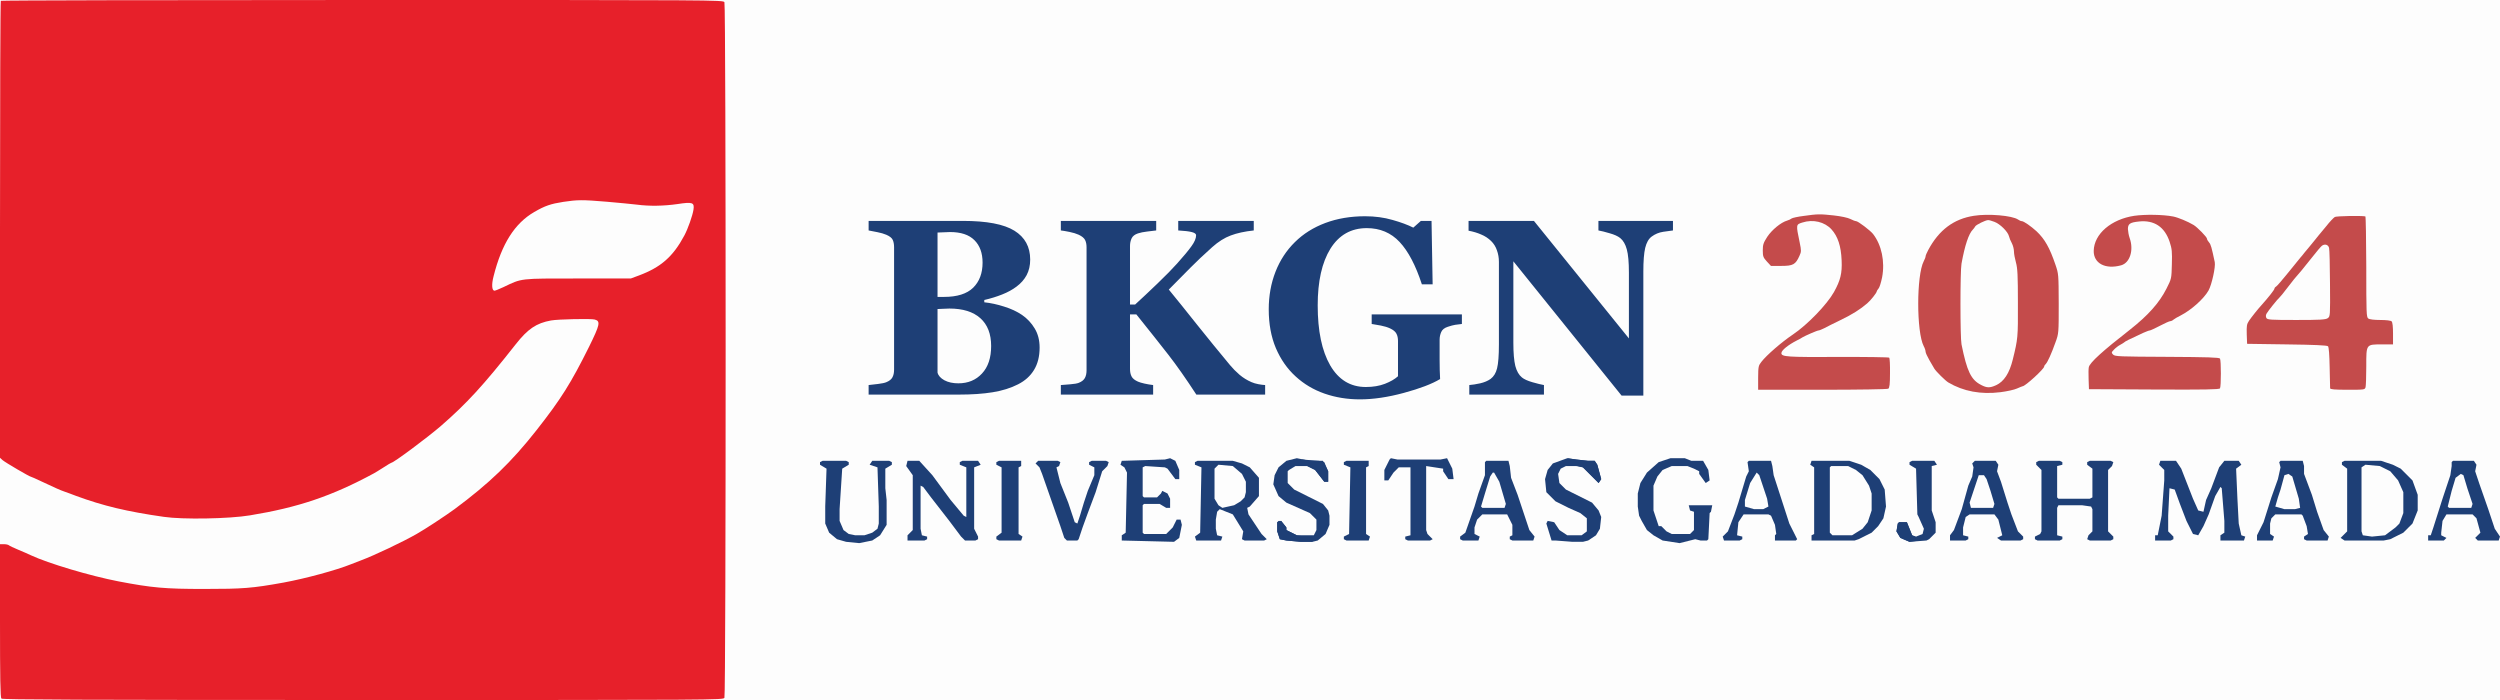 <svg width="500" height="140" viewBox="0 0 500 140" fill="none" xmlns="http://www.w3.org/2000/svg">
<rect width="500" height="140" fill="#FDFDFD"/>
<path d="M0.163 0.163C0.07 0.233 0 20.837 0 45.93V91.558L0.512 92.023C1 92.465 5.93 95.349 6.186 95.349C6.256 95.349 7.209 95.767 8.326 96.302C11.139 97.628 12.093 98.046 12.907 98.326C13.302 98.465 14.349 98.837 15.233 99.186C20.605 101.163 25.419 102.326 32.791 103.372C36.558 103.93 45.861 103.767 50 103.07C59.651 101.488 66.395 99.209 74.814 94.651C75.163 94.442 76.07 93.907 76.814 93.419C77.535 92.954 78.186 92.558 78.256 92.558C78.721 92.558 85.465 87.535 88.186 85.186C93.372 80.674 96.698 77.046 103.14 68.861C105.558 65.791 107.256 64.628 110.209 64.093C111.605 63.837 118.233 63.698 118.953 63.907C120.14 64.233 120 64.907 117.814 69.349C114.186 76.651 112.163 79.861 107.279 86.07C102.279 92.419 97.861 96.674 90.93 101.814C89.326 103 85.023 105.837 83.372 106.767C80.581 108.372 74.884 111.07 72.209 112.07C71.442 112.372 70.558 112.698 70.233 112.837C67.302 114.023 61.139 115.698 56.721 116.512C50.419 117.651 48.558 117.791 40.814 117.791C33 117.791 30.395 117.558 23.721 116.279C18.07 115.186 9.698 112.698 6.163 111.047C5.791 110.86 4.674 110.372 3.721 109.977C2.767 109.581 1.884 109.163 1.767 109.047C1.628 108.93 1.186 108.837 0.767 108.837H0V124.14C0 135.721 0.07 139.512 0.279 139.721C0.488 139.93 16.884 140 72.605 140C143.581 140 144.628 140 144.884 139.558C145.209 138.93 145.209 1.07 144.884 0.442C144.628 1.52588e-05 143.581 1.52588e-05 72.465 1.52588e-05C32.791 1.52588e-05 0.233 0.07 0.163 0.163ZM121.395 40.349C123.767 40.558 126.465 40.814 127.395 40.93C129.837 41.256 132.721 41.209 135.488 40.814C138.512 40.349 138.907 40.488 138.698 41.93C138.512 43.14 137.581 45.767 136.884 47.07C134.628 51.302 132.209 53.442 127.791 55.093L126.163 55.698H115.581C103.814 55.698 104.442 55.628 100.698 57.419C99.861 57.814 99.046 58.14 98.907 58.14C98.372 58.14 98.279 56.907 98.721 55.233C100.349 48.744 102.953 44.651 106.86 42.395C108.977 41.163 110.14 40.767 112.674 40.372C115.488 39.953 116.395 39.93 121.395 40.349Z" fill="#E7202A"/>
<path d="M360.767 43.182C359.581 43.322 358.488 43.578 358.326 43.694C358.163 43.834 357.767 44.02 357.442 44.113C356.209 44.462 354.395 45.95 353.465 47.345C352.674 48.578 352.558 48.927 352.558 50.09C352.558 51.276 352.651 51.508 353.372 52.299L354.186 53.182H356.256C358.628 53.182 359.116 52.903 359.884 51.182C360.279 50.322 360.279 50.159 359.93 48.462C359.186 44.903 359.186 44.903 360.465 44.508C362.605 43.81 364.93 44.369 366.302 45.88C367.581 47.299 368.209 49.229 368.326 52.09C368.442 54.671 368.093 56.066 366.791 58.415C365.395 60.903 361.488 64.95 358.581 66.903C356.326 68.415 353.302 71.043 352.279 72.369C351.674 73.136 351.651 73.322 351.628 75.555V77.95H364.488C371.721 77.95 377.465 77.857 377.651 77.741C377.907 77.578 378 76.857 378 74.624C378.023 73.02 377.954 71.624 377.837 71.531C377.744 71.438 373.14 71.369 367.581 71.392C357.419 71.438 356.279 71.369 356.279 70.624C356.279 70.066 357.605 68.996 359.419 68.066C359.814 67.88 360.279 67.624 360.465 67.485C361.093 67.113 363.442 66.09 363.721 66.09C363.861 66.09 364.372 65.88 364.837 65.648C365.302 65.392 366.791 64.648 368.14 63.996C370.465 62.88 372.07 61.857 373.442 60.671C374.116 60.113 375.349 58.555 375.349 58.276C375.349 58.182 375.512 57.927 375.698 57.717C375.907 57.508 376.209 56.485 376.419 55.485C377.023 52.322 376.326 48.996 374.605 46.787C374.023 46.066 371.605 44.229 371.209 44.229C371.047 44.229 370.535 44.043 370.047 43.787C369.535 43.531 368.209 43.252 366.791 43.09C363.977 42.787 363.581 42.787 360.767 43.182Z" fill="#C44B4B"/>
<path d="M394.767 43.159C390.744 43.787 387.791 45.996 385.651 49.996C385.349 50.555 385.116 51.113 385.116 51.276C385.116 51.438 384.953 51.857 384.744 52.252C383.279 55.066 383.279 66.438 384.744 69.229C384.953 69.601 385.116 70.113 385.116 70.345C385.116 70.555 385.465 71.322 385.884 72.043C386.279 72.741 386.744 73.508 386.86 73.717C387.186 74.276 389.07 76.136 389.651 76.485C392.674 78.276 396.163 78.927 400.093 78.438C401.372 78.276 402.884 77.95 403.419 77.694C403.953 77.462 404.442 77.252 404.512 77.252C405.047 77.252 408.837 73.787 408.837 73.299C408.837 73.183 408.977 72.95 409.163 72.787C409.535 72.392 410.279 70.764 411.116 68.415C411.744 66.694 411.744 66.601 411.744 60.741C411.721 54.904 411.721 54.787 411.093 52.95C409.93 49.531 408.953 47.81 407.302 46.252C406.209 45.252 404.744 44.229 404.349 44.229C404.186 44.229 403.86 44.09 403.605 43.904C402.442 43.113 397.674 42.694 394.767 43.159ZM398.884 44.369C400.023 44.787 401.558 46.322 401.791 47.229C401.86 47.555 402.116 48.206 402.372 48.648C402.605 49.09 402.791 49.834 402.791 50.276C402.791 50.741 402.977 51.741 403.186 52.485C403.512 53.648 403.581 55.066 403.581 60.624C403.605 67.531 403.581 67.741 402.558 71.903C401.884 74.648 400.791 76.322 399.209 77.043C397.977 77.601 397.395 77.601 396.233 76.996C394.209 75.973 393.395 74.276 392.302 68.88C392.023 67.508 392.023 54.206 392.302 52.717C392.977 49.02 393.744 46.741 394.581 45.904C394.744 45.741 394.953 45.462 395.047 45.276C395.233 44.95 397.07 44.043 397.605 44.02C397.767 43.996 398.349 44.159 398.884 44.369Z" fill="#C44B4B"/>
<path d="M426.86 43.159C422.233 43.857 418.814 46.787 418.744 50.159C418.698 52.671 421.07 53.927 424.209 53.066C426 52.578 426.791 49.996 425.93 47.601C425.744 47.09 425.605 46.276 425.581 45.81C425.581 44.764 426 44.485 427.791 44.299C430.837 43.973 432.93 45.369 433.93 48.369C434.395 49.787 434.442 50.369 434.372 52.88C434.302 55.717 434.302 55.741 433.302 57.717C431.86 60.578 429.605 63.09 426 65.927C420.512 70.206 418 72.485 417.767 73.415C417.698 73.671 417.674 74.764 417.721 75.857L417.791 77.834L430.791 77.903C441.047 77.95 443.837 77.903 444 77.671C444.233 77.276 444.233 72.113 444 71.717C443.837 71.485 441.581 71.415 433.419 71.369C423.93 71.322 423 71.299 422.628 70.927C422.256 70.531 422.256 70.485 422.814 69.903C423.116 69.578 423.698 69.136 424.07 68.95C424.465 68.741 424.814 68.508 424.884 68.438C425 68.299 425.698 67.927 428.628 66.578C429.209 66.322 429.814 66.09 429.954 66.09C430.093 66.09 431 65.671 431.977 65.159C432.954 64.648 433.884 64.229 434.07 64.229C434.233 64.229 434.535 64.09 434.698 63.927C434.86 63.787 435.512 63.392 436.14 63.09C438.233 62.02 440.744 59.787 441.698 58.113C442.349 56.973 443.14 53.369 442.954 52.438C442.326 49.462 442.163 48.88 441.814 48.485C441.581 48.229 441.395 47.904 441.395 47.741C441.395 47.415 439.465 45.438 438.721 44.996C437.558 44.299 435.605 43.485 434.628 43.299C432.605 42.904 429 42.857 426.86 43.159Z" fill="#C44B4B"/>
<path d="M466.977 43.392C466.721 43.531 465.954 44.345 465.256 45.229C464.558 46.09 463.837 46.95 463.674 47.136C463.512 47.322 463.163 47.741 462.907 48.09C462.651 48.415 462.233 48.927 461.977 49.229C461.721 49.531 461.256 50.09 460.93 50.485C460.605 50.903 460.233 51.369 460.07 51.531C459.93 51.694 458.837 53.043 457.674 54.485C456.488 55.95 455.395 57.229 455.209 57.322C455.023 57.415 454.884 57.624 454.884 57.741C454.884 57.95 453.651 59.531 452.326 60.996C451.558 61.834 450.326 63.392 449.814 64.136C449.349 64.834 449.302 65.159 449.349 66.857L449.419 68.764L457.372 68.88C462.907 68.95 465.419 69.066 465.605 69.252C465.767 69.438 465.884 70.903 465.93 73.438C465.977 75.601 466.023 77.508 466.023 77.648C466.047 77.88 466.907 77.95 469.512 77.95C472.907 77.95 472.977 77.95 473.116 77.415C473.186 77.136 473.256 75.252 473.256 73.252C473.256 68.787 473.186 68.88 476.442 68.88H478.605V66.717C478.605 65.345 478.512 64.462 478.326 64.275C478.163 64.113 477.302 63.996 476.047 63.996C474.814 63.996 473.884 63.88 473.651 63.694C473.279 63.438 473.256 62.555 473.256 53.345C473.233 47.834 473.163 43.276 473.07 43.276C472.186 43.113 467.326 43.206 466.977 43.392ZM465.814 49.578C465.907 49.903 465.977 53.113 466 56.717C466.047 63.229 466.047 63.276 465.535 63.648C465.093 63.927 464.07 63.996 459.256 63.996C454.07 63.996 453.488 63.95 453.279 63.601C453.14 63.322 453.14 63.043 453.302 62.741C453.581 62.229 455.512 59.81 455.93 59.462C456.093 59.322 456.721 58.555 457.349 57.717C457.977 56.88 458.651 56.043 458.837 55.81C459.605 54.973 460.767 53.555 462.349 51.555C463.256 50.392 464.163 49.322 464.372 49.159C464.954 48.717 465.651 48.927 465.814 49.578Z" fill="#C44B4B"/>
<path d="M204.398 62.982C205.442 63.7 206.291 64.606 206.943 65.699C207.596 66.776 207.923 68.049 207.923 69.518C207.923 71.281 207.547 72.774 206.797 73.998C206.062 75.206 205.001 76.161 203.614 76.862C202.145 77.613 200.448 78.144 198.522 78.454C196.613 78.764 194.361 78.919 191.766 78.919H173.724V77.009C174.23 76.96 174.866 76.887 175.633 76.789C176.4 76.691 176.939 76.577 177.249 76.446C177.853 76.201 178.261 75.883 178.473 75.491C178.702 75.083 178.816 74.561 178.816 73.925V49.445C178.816 48.857 178.726 48.367 178.547 47.976C178.367 47.584 177.935 47.241 177.249 46.948C176.743 46.736 176.156 46.564 175.487 46.434C174.817 46.287 174.23 46.172 173.724 46.091V44.181H192.598C197.347 44.181 200.774 44.834 202.88 46.14C204.985 47.445 206.038 49.371 206.038 51.917C206.038 53.092 205.801 54.129 205.328 55.026C204.855 55.907 204.177 56.674 203.296 57.327C202.496 57.931 201.542 58.453 200.432 58.894C199.322 59.335 198.131 59.702 196.858 59.996V60.461C198.131 60.591 199.453 60.877 200.823 61.318C202.194 61.742 203.386 62.297 204.398 62.982ZM196.515 52.529C196.515 50.603 195.968 49.102 194.875 48.025C193.798 46.948 192.174 46.409 190.003 46.409C189.693 46.409 189.285 46.425 188.779 46.458C188.29 46.474 187.865 46.491 187.506 46.507V59.383H188.779C191.423 59.383 193.373 58.772 194.63 57.547C195.887 56.307 196.515 54.634 196.515 52.529ZM198.229 69.2C198.229 66.785 197.51 64.932 196.074 63.643C194.638 62.354 192.574 61.709 189.881 61.709C189.571 61.709 189.155 61.725 188.632 61.758C188.126 61.774 187.751 61.791 187.506 61.807V74.512C187.653 75.116 188.11 75.63 188.877 76.055C189.644 76.463 190.574 76.666 191.668 76.666C193.61 76.666 195.185 76.014 196.393 74.708C197.617 73.403 198.229 71.567 198.229 69.2ZM253.027 78.919H239.269C237.196 75.736 235.328 73.076 233.663 70.938C231.998 68.8 229.869 66.116 227.274 62.884H226.001V73.802C226.001 74.39 226.107 74.888 226.319 75.296C226.531 75.704 226.955 76.046 227.592 76.324C227.886 76.454 228.318 76.585 228.889 76.715C229.477 76.846 230.056 76.944 230.627 77.009V78.919H212.169V77.009C212.61 76.977 213.23 76.928 214.03 76.862C214.846 76.797 215.417 76.699 215.744 76.569C216.331 76.34 216.739 76.022 216.968 75.614C217.196 75.206 217.31 74.692 217.31 74.072V49.445C217.31 48.873 217.212 48.392 217.017 48C216.821 47.609 216.396 47.258 215.744 46.948C215.238 46.719 214.626 46.532 213.908 46.385C213.189 46.238 212.61 46.14 212.169 46.091V44.181H231.239V46.091C230.734 46.14 230.122 46.213 229.403 46.311C228.702 46.393 228.098 46.515 227.592 46.678C226.955 46.891 226.531 47.225 226.319 47.682C226.107 48.139 226.001 48.645 226.001 49.2V60.901H227.029C228.302 59.743 229.787 58.347 231.484 56.715C233.182 55.083 234.495 53.745 235.426 52.7C236.731 51.248 237.686 50.097 238.29 49.249C238.91 48.4 239.22 47.666 239.22 47.046C239.22 46.768 238.926 46.556 238.339 46.409C237.751 46.262 236.854 46.156 235.646 46.091V44.181H250.75V46.091C248.922 46.287 247.388 46.621 246.148 47.094C244.908 47.551 243.675 48.327 242.451 49.42C240.705 50.987 239.261 52.35 238.118 53.508C236.992 54.651 235.54 56.12 233.761 57.915C235.328 59.824 237.213 62.166 239.416 64.941C241.619 67.699 243.814 70.391 246.001 73.019C246.556 73.688 247.192 74.333 247.91 74.953C248.628 75.557 249.42 76.046 250.285 76.422C250.693 76.601 251.158 76.74 251.68 76.838C252.203 76.936 252.651 76.993 253.027 77.009V78.919ZM292.378 64.794C291.872 64.843 291.423 64.9 291.032 64.965C290.64 65.03 290.15 65.161 289.563 65.357C288.894 65.569 288.453 65.92 288.241 66.409C288.029 66.899 287.923 67.413 287.923 67.952V71.991C287.923 72.807 287.931 73.468 287.947 73.974C287.963 74.463 287.988 75.075 288.021 75.81C286.389 76.789 283.973 77.711 280.774 78.576C277.592 79.441 274.663 79.873 271.986 79.873C269.473 79.873 267.115 79.49 264.911 78.723C262.708 77.956 260.774 76.805 259.11 75.271C257.445 73.753 256.131 71.868 255.168 69.616C254.222 67.364 253.748 64.785 253.748 61.88C253.748 59.171 254.197 56.666 255.095 54.365C255.992 52.064 257.29 50.081 258.987 48.416C260.652 46.768 262.675 45.495 265.058 44.598C267.457 43.7 270.109 43.251 273.014 43.251C274.989 43.251 276.817 43.496 278.498 43.986C280.179 44.459 281.566 44.973 282.659 45.528L284.177 44.181H286.307L286.527 56.862H284.373C283.133 53.059 281.648 50.236 279.918 48.392C278.188 46.548 276.001 45.626 273.357 45.626C270.224 45.626 267.8 46.997 266.086 49.738C264.389 52.48 263.54 56.258 263.54 61.073C263.54 66.181 264.373 70.179 266.037 73.068C267.718 75.957 270.093 77.401 273.161 77.401C274.597 77.401 275.87 77.189 276.98 76.764C278.106 76.324 278.979 75.818 279.599 75.247V68.196C279.599 67.609 279.493 67.119 279.281 66.728C279.069 66.32 278.645 65.969 278.008 65.675C277.519 65.447 276.907 65.259 276.172 65.112C275.438 64.965 274.826 64.859 274.336 64.794V62.884H292.378V64.794ZM334.593 46.091C334.136 46.14 333.484 46.23 332.635 46.36C331.786 46.491 331.019 46.809 330.334 47.315C329.73 47.755 329.298 48.514 329.036 49.592C328.792 50.652 328.669 52.219 328.669 54.292V79.115H324.312L302.671 52.26V68.564C302.671 70.587 302.802 72.129 303.063 73.19C303.34 74.235 303.781 75.002 304.385 75.491C304.826 75.85 305.527 76.169 306.49 76.446C307.453 76.724 308.22 76.911 308.791 77.009V78.919H293.859V77.009C294.495 76.96 295.221 76.846 296.037 76.666C296.87 76.471 297.563 76.177 298.118 75.785C298.755 75.312 299.187 74.602 299.416 73.655C299.66 72.693 299.783 71.085 299.783 68.833V52.382C299.783 51.566 299.652 50.799 299.391 50.081C299.146 49.347 298.755 48.718 298.216 48.196C297.645 47.641 296.984 47.209 296.233 46.899C295.499 46.572 294.658 46.319 293.712 46.14V44.181H306.784L325.781 67.682V54.536C325.781 52.447 325.642 50.897 325.364 49.885C325.087 48.857 324.646 48.098 324.042 47.609C323.569 47.233 322.867 46.915 321.937 46.654C321.007 46.377 320.256 46.189 319.685 46.091V44.181H334.593V46.091Z" fill="#1E3F76"/>
<path d="M432.068 92.165H435.204L436.249 93.732L438.6 99.742L439.645 102.093L440.691 102.354L441.213 100.003L442.258 97.651L443.826 93.471L444.871 92.165H447.745L448.268 92.948L447.222 93.732L447.484 99.742L447.745 104.706L448.268 107.057L449.051 107.319L448.79 108.102H444.087V107.057L444.871 106.535V104.183L444.348 97.651L444.087 97.39L443.042 99.219L441.736 102.877L440.691 105.228L439.645 107.057L438.6 106.796L437.294 104.183L435.988 100.787L434.942 97.913L433.897 97.651L433.636 103.138V106.274L434.681 107.319V107.841L434.159 108.102H431.023V107.057H431.546L432.33 103.138L432.852 96.084V93.994L431.807 92.948L432.068 92.165Z" fill="#1E3F76"/>
<path d="M407.77 92.165H411.95L412.473 92.426V92.948L411.428 93.21V99.48L411.689 99.742H417.96L418.482 99.48V93.732L417.437 92.948V92.426L417.96 92.165H422.14L422.663 92.426L422.401 93.21L421.617 93.994V106.274L422.663 107.319V107.841L422.14 108.102H417.96L417.437 107.841L417.698 107.057L418.482 106.274V101.832L418.221 101.309L416.392 101.048H411.689L411.428 101.571V107.057L412.473 107.319V107.841L411.95 108.102H407.509L406.986 107.841V107.319L408.031 106.796L408.292 106.274V93.994L407.247 92.948V92.426L407.77 92.165Z" fill="#1E3F76"/>
<path d="M239.509 92.165H246.563L248.392 92.687L249.96 93.471L251.788 95.561V99.219L249.96 101.309L249.437 101.571L249.698 102.877L252.311 106.796L253.356 107.841L252.834 108.102H248.914L248.392 107.841L248.653 106.274L246.563 102.877L243.95 101.832L243.428 102.354L243.166 103.922V105.751L243.428 107.057L244.473 107.319L244.211 108.102H239.247L238.986 107.319L240.031 106.535L240.292 93.471L238.986 92.948V92.426L239.509 92.165ZM243.689 92.948L242.905 93.732V99.742L243.689 101.048L244.473 101.571L246.824 101.048L248.131 100.264L248.914 99.48L249.176 98.435V96.345L248.392 94.777L246.563 93.21L243.689 92.948Z" fill="#1E3F76"/>
<path d="M362.308 92.165H369.885L372.236 92.948L374.065 93.994L375.894 95.823L376.939 97.913L377.201 101.309L376.678 103.661L375.633 105.228L374.327 106.535L371.714 107.841L370.93 108.102H362.308V107.057L362.83 106.796V93.471L362.047 92.948L362.308 92.165ZM366.227 93.21L365.966 93.471V106.535L366.488 107.057H370.407L372.498 105.751L373.543 104.445L374.327 102.093V98.697L373.804 97.129L372.498 95.039L371.191 93.994L369.624 93.21H366.227Z" fill="#1E3F76"/>
<path d="M468.908 92.165H476.224L478.575 92.948L480.143 93.732L482.495 96.084L483.54 98.958V102.093L482.495 104.706L480.666 106.535L478.053 107.841L476.747 108.102H468.908L468.124 107.58L469.431 106.274V93.732L468.386 92.948V92.426L468.908 92.165ZM473.089 92.948L472.305 93.471V106.274L472.566 107.057L474.395 107.319L477.008 107.057L479.098 105.49L479.882 104.706L480.666 102.616V98.435L479.621 96.084L478.053 94.255L475.963 93.21L473.089 92.948Z" fill="#1E3F76"/>
<path d="M181.505 92.165H183.857L186.47 95.039L190.128 100.003L192.74 103.138L193.263 103.399V93.471L191.956 92.948V92.426L192.479 92.165H195.614L196.137 92.948L194.83 93.471V105.751L195.614 107.319V107.841L195.092 108.102H193.002L192.218 107.319L189.866 104.183L186.208 99.48L184.641 97.39L184.118 97.129V105.751L184.379 107.057L185.425 107.319V107.841L184.902 108.102H181.505V107.057L182.551 106.012V95.039L181.244 93.21L181.505 92.165Z" fill="#1E3F76"/>
<path d="M334.09 91.642H336.964L338.271 92.165H340.622L341.667 93.994L341.928 96.084L341.145 96.606L339.838 94.777V94.255L338.793 93.732L337.487 93.21H334.351L332.523 93.994L331.477 95.3L330.694 97.129V102.093L331.739 105.228H332.261L333.306 106.274L334.351 106.796H338.009L338.793 106.012V102.354L338.009 102.093L337.748 101.048H342.451L342.19 102.354L341.928 102.616L341.667 107.841L341.406 108.102H340.1L339.054 107.841L335.919 108.625L332.523 108.102L330.694 107.057L329.387 106.012L328.342 104.183L327.82 103.138L327.558 101.309V98.697L328.081 96.606L329.387 94.516L331.739 92.426L334.09 91.642Z" fill="#1E3F76"/>
<path d="M234.022 91.642L235.067 92.165L235.851 93.994V95.823H235.067L233.499 93.732L232.977 93.471L229.058 93.21L228.535 93.471V99.219L228.796 99.48H231.409L232.193 98.697L232.454 98.174L233.499 98.697L234.022 99.742V101.571H233.238L231.932 100.787H228.796L228.535 101.048V106.535L228.796 106.796H233.238L234.544 105.49L235.328 103.922H236.112L236.373 104.967L235.851 107.58L234.806 108.364L224.355 108.102V107.057L225.138 106.535L225.4 94.516L224.877 93.471L224.093 92.948L224.355 92.165L232.977 91.903L234.022 91.642Z" fill="#1E3F76"/>
<path d="M394.967 92.165H399.148L399.67 92.948L399.409 94.255L400.193 96.345L401.499 100.525L402.283 102.877L403.589 106.274L404.635 107.319V107.841L404.112 108.102H400.193L399.409 107.58L400.454 107.057L399.67 103.922L398.886 102.877H393.922L393.138 103.399L392.616 105.49V107.057L393.661 107.319V107.841L393.138 108.102H390.003V107.057L390.787 106.012L392.355 101.832L393.661 97.129L394.445 95.3L394.706 93.471L394.445 92.687L394.967 92.165ZM395.751 95.039L393.922 100.525L394.184 101.571H398.625L398.886 100.787L398.103 98.174L397.319 95.823L396.796 95.039H395.751Z" fill="#1E3F76"/>
<path d="M297.25 92.165H301.692L301.953 93.21L302.215 95.561L303.521 98.958L305.872 106.012L306.918 107.319L306.656 108.102H302.476L301.953 107.841V107.319L302.476 107.057V104.967L301.431 102.877H296.467L295.421 103.922L294.899 105.49V106.796L295.944 107.319L295.683 108.102H292.547L292.025 107.841V107.319L293.07 106.535L294.899 101.309L295.683 98.697L296.989 95.039V92.426L297.25 92.165ZM298.557 94.516L298.034 95.3L296.989 98.697L296.205 101.309L296.467 101.571H300.908L301.17 100.787L299.863 96.345L298.818 94.516H298.557Z" fill="#1E3F76"/>
<path d="M490.594 92.165H494.774L495.297 92.948L495.036 94.255L495.82 96.606L497.648 101.832L498.955 105.751L500 107.319L499.739 108.102H495.558L495.036 107.58L496.081 106.535L495.297 103.661L494.513 102.877H489.288L488.504 104.183L488.243 106.535V107.057L489.288 107.58L488.765 108.102H485.63V107.057H486.152L486.675 105.49L488.504 99.742L490.072 95.039L490.333 93.21V92.426L490.594 92.165ZM492.162 94.777L491.117 95.561L490.333 98.174L489.549 101.309L489.81 101.571H494.252L494.513 100.787L493.468 97.651L492.684 95.039L492.162 94.777Z" fill="#1E3F76"/>
<path d="M456.106 92.165H460.547L460.809 93.21V94.777L462.376 98.958L463.421 102.354L464.728 106.012L465.773 107.319L465.512 108.102H461.331L460.809 107.841V107.319L461.593 106.796L461.331 105.228L460.547 103.138L460.286 102.877H455.061L454.277 103.661L454.016 104.706V106.796L454.799 107.319L454.538 108.102H451.403V107.057L452.709 104.445L454.277 99.48L455.583 95.823L456.106 93.471L455.844 92.426L456.106 92.165ZM457.673 94.777L456.89 95.039L456.106 97.913L455.583 99.48L455.061 101.309L456.89 101.832H458.98L460.025 101.571L459.764 99.742L458.457 95.3L457.673 94.777Z" fill="#1E3F76"/>
<path d="M349.767 92.165H354.208L354.47 93.21L354.731 95.039L357.866 104.706L359.434 107.841L359.173 108.102H354.992V107.057L355.253 106.796L354.992 104.967L354.208 103.138L353.686 102.877H348.722L347.677 104.445L347.415 107.057L348.46 107.319V107.841L347.938 108.102H344.802L344.541 107.319L345.586 106.274L346.893 102.877L347.677 100.525L349.244 95.3L349.767 94.255L349.505 92.426L349.767 92.165ZM351.334 94.516L350.028 96.606L348.983 100.003V101.309L350.812 101.832H352.641L353.686 101.309L353.425 99.742L351.857 95.039L351.334 94.516Z" fill="#1E3F76"/>
<path d="M164.523 92.165H169.226L169.748 92.426V92.948L168.442 93.732L167.919 101.832V104.183L168.703 106.012L169.748 106.796L171.054 107.057H172.883L174.451 106.535L175.496 105.751L175.757 104.706V101.309L175.496 93.471L173.928 92.948L174.451 92.165H177.848L178.37 92.426V92.948L177.064 93.732V97.651L177.325 100.003V104.967L176.019 107.057L174.451 108.102L171.838 108.625L169.226 108.364L167.397 107.841L165.829 106.535L165.045 104.706V101.309L165.306 93.732L164 92.948V92.426L164.523 92.165Z" fill="#1E3F76"/>
<path d="M313.449 91.642L315.278 91.903L317.63 92.165H318.936L319.459 92.948L320.243 95.823L319.72 96.606L316.585 93.471L315.54 93.21H313.188L312.143 93.732L311.621 94.777L311.882 96.606L313.188 97.913L318.414 100.525L319.72 102.093L320.243 103.399L319.981 105.751L319.197 107.057L317.63 108.102L316.585 108.364H314.495L311.098 108.102H310.314L309.269 104.706L309.53 104.183L310.837 104.445L311.882 106.012L313.449 107.057H316.323L317.369 106.274V103.661L316.062 102.616L313.711 101.571L311.098 100.264L309.269 98.435L309.008 95.823L309.53 93.994L310.575 92.687L313.449 91.642Z" fill="#1E3F76"/>
<path d="M259.365 91.642L261.978 92.165H264.591L265.636 94.255V96.345H264.852L263.023 93.994L261.456 93.21H259.104L257.798 93.994L257.537 94.255V96.606L258.843 97.913L264.591 100.787L265.636 102.093L265.897 103.138V104.967L265.114 106.796L263.546 108.102L262.501 108.364H260.149L257.275 108.102L255.969 107.841L255.446 106.274V104.445L256.23 104.183L257.275 105.49V106.012L259.365 107.057H262.762L263.285 106.012V103.922L261.978 102.616L257.275 100.525L255.708 99.219L254.663 96.868L254.924 95.039L255.708 93.471L257.275 92.165L259.365 91.642Z" fill="#1E3F76"/>
<path d="M207.633 92.165H211.552L212.075 92.426L211.813 93.21L211.291 93.471L212.075 96.606L213.642 100.525L214.949 104.445L215.471 104.706L215.994 103.138L216.778 100.525L217.561 98.174L218.868 95.039V93.471L217.823 92.948V92.426L218.345 92.165H221.219L221.742 92.426L221.481 93.21L220.435 94.255L219.129 98.435L217.561 102.616L216.516 105.49L215.732 107.841L215.471 108.102H213.381L212.858 107.58L212.075 105.228L208.417 94.777L207.894 93.471L207.11 92.687L207.633 92.165Z" fill="#1E3F76"/>
<path d="M278.177 91.642L279.484 91.903H288.106L289.412 91.642L290.457 93.732L290.718 95.823H289.673L288.628 94.255V93.732L285.232 93.21V106.012L285.493 106.796L286.538 107.841L286.016 108.102H281.574L281.051 107.841V107.319L282.096 107.057V93.471H279.745L278.7 94.516L277.655 96.084H276.871V93.994L277.916 91.903L278.177 91.642Z" fill="#1E3F76"/>
<path d="M382.426 92.165H386.868L387.39 92.948L386.345 93.21V102.093L387.129 104.445V106.535L385.823 107.841L385.3 108.102L381.904 108.364L380.075 107.58L379.291 106.274L379.552 104.706L379.813 104.445H381.381L382.426 107.057L383.21 107.319L384.516 106.796L384.778 105.751L383.732 103.399L383.471 102.877L383.21 93.732L381.904 92.948V92.426L382.426 92.165Z" fill="#1E3F76"/>
<path d="M269.294 92.165H273.736V93.21L273.213 93.471V106.796L273.997 107.319L273.736 108.102H269.294L268.771 107.841V107.319L269.816 106.796L270.078 93.471L268.771 92.948V92.426L269.294 92.165Z" fill="#1E3F76"/>
<path d="M199.795 92.165H204.236V93.21L203.714 93.471V106.796L204.498 107.319L204.236 108.102H199.795L199.272 107.841V107.319L200.317 106.535V93.471L199.272 92.948V92.426L199.795 92.165Z" fill="#1E3F76"/>
<path d="M313.449 91.642L315.278 91.903L317.63 92.165H318.936L319.459 92.948L320.243 95.823L319.72 96.606L316.585 93.471L313.972 92.948L314.233 92.426L313.449 91.642Z" fill="#1E3F76"/>
<path d="M255.708 104.183H256.23L257.275 105.49V106.012L259.365 107.057L260.933 107.319L260.672 108.102H262.501V108.364H260.149L257.275 108.102L255.969 107.841L255.446 106.274V104.445L255.708 104.183Z" fill="#1E3F76"/>
<path d="M260.411 91.903L263.807 92.165L264.852 92.426L265.636 94.255V96.345H264.852L263.023 93.994L261.456 93.21L259.627 92.948L260.411 92.426V91.903Z" fill="#1E3F76"/>
<path d="M379.813 104.445H381.381L382.426 107.057L383.994 107.841V108.102L381.904 108.364L380.075 107.58L379.291 106.274L379.552 104.706L379.813 104.445Z" fill="#1E3F76"/>
</svg>
